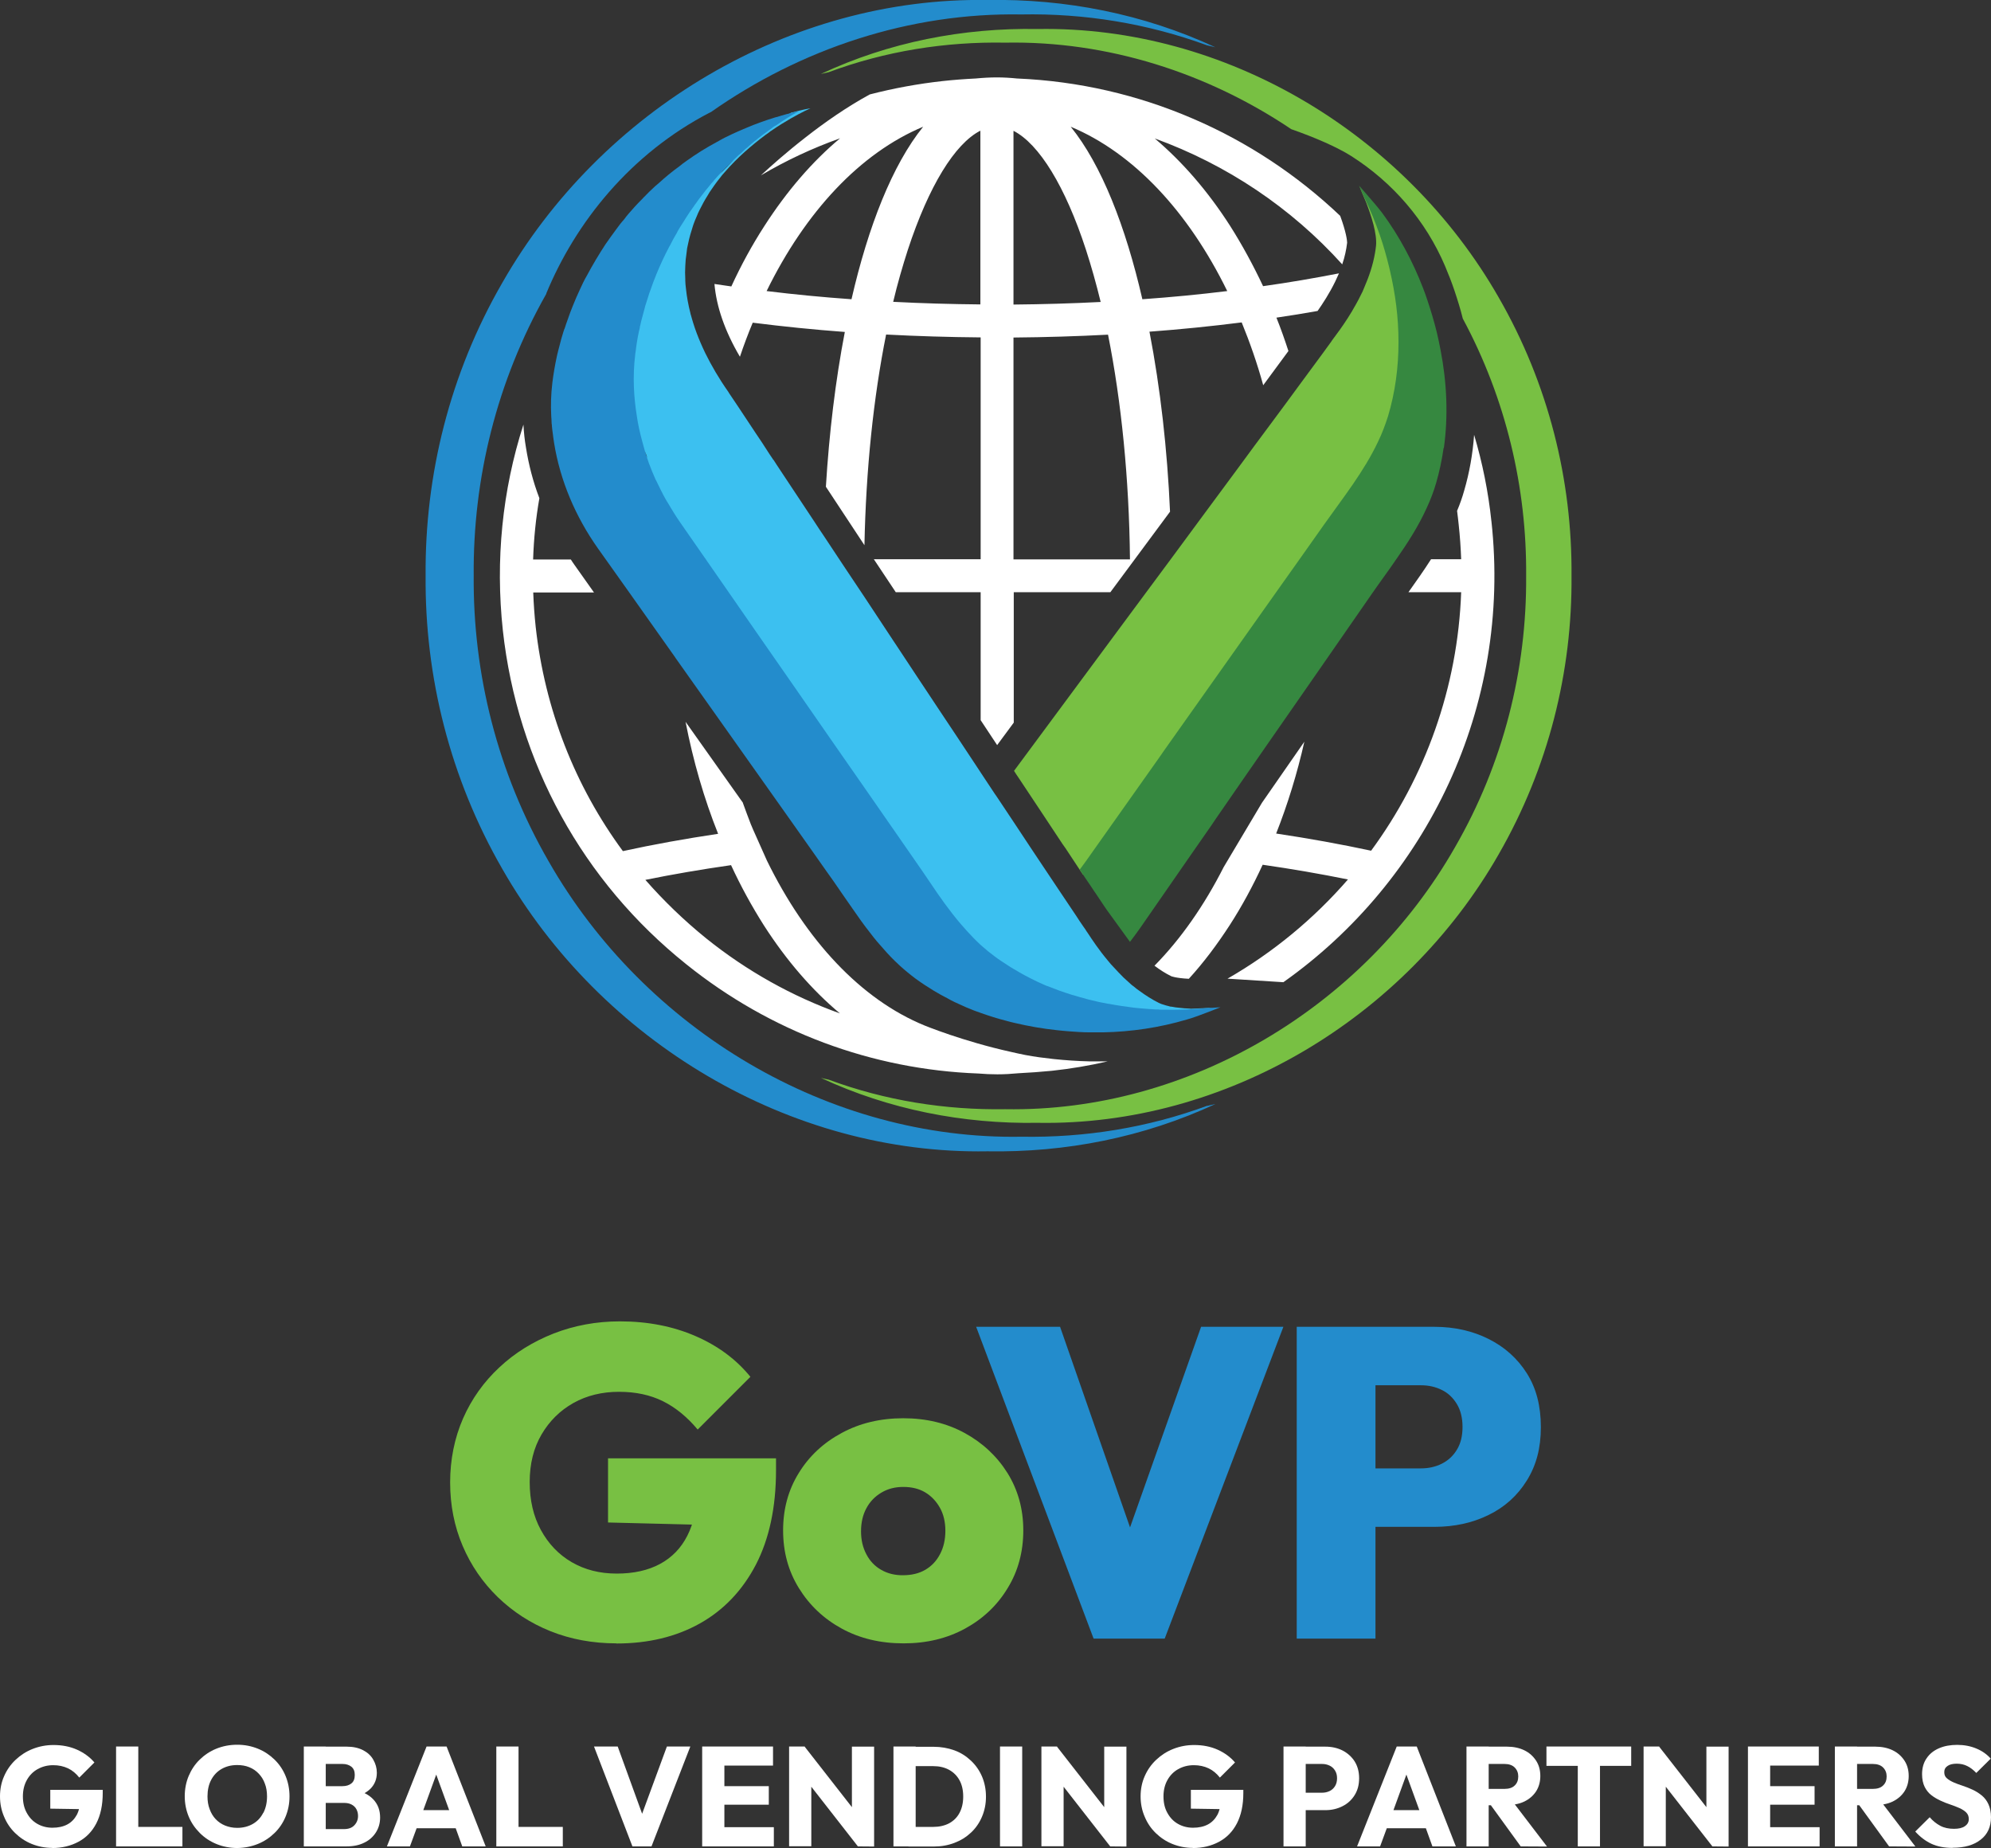 <?xml version="1.0" encoding="UTF-8"?>
<svg id="Layer_2" data-name="Layer 2" xmlns="http://www.w3.org/2000/svg" viewBox="0 0 146.14 135.62">
  <rect x="0" y="0" width="146.14" height="135.62" fill="#333333" stroke="none"/>
  <defs>
    <style>
      .cls-1 {
        fill: #fff;
      }

      .cls-2 {
        fill: #3cc0f0;
      }

      .cls-3 {
        fill: #238ccc;
      }

      .cls-4 {
        fill: #78c043;
      }

      .cls-5 {
        fill: #368840;
      }
    </style>
  </defs>
  <path class="cls-4" d="M115.35,42.26c.06,7.01-1.69,14.08-5.35,20.44-6.89,12.05-20.07,19.94-33.84,19.7-5.45.09-10.91-.97-15.91-3.3.19.05.38.09.57.13,4.16,1.54,8.57,2.24,12.97,2.17,13.43.23,26.29-7.46,33-19.21,3.58-6.2,5.28-13.09,5.23-19.93.05-6.46-1.47-12.97-4.65-18.88-.17-.69-.38-1.36-.6-2.02-.21-.63-.45-1.24-.7-1.83-1.42-3.34-3.84-6.14-6.89-8.08-1.03-.65-2.63-1.35-4.4-1.97-6.16-4.14-13.49-6.49-20.99-6.35-4.4-.08-8.81.62-12.97,2.17-.19.04-.38.09-.57.13,5-2.34,10.46-3.4,15.91-3.3,13.77-.24,26.95,7.65,33.84,19.69,3.66,6.35,5.41,13.43,5.35,20.45h0Z"/>
  <path class="cls-3" d="M88.61,81.16c.2-.05.4-.1.6-.14-5.27,2.45-11,3.57-16.74,3.47-14.48.25-28.36-8.05-35.6-20.72-3.85-6.69-5.69-14.13-5.63-21.51-.06-7.39,1.77-14.83,5.63-21.51C44.11,8.07,57.99-.23,72.47,0c5.73-.1,11.47,1.02,16.74,3.47-.2-.05-.4-.1-.6-.14-4.38-1.61-9.02-2.36-13.65-2.27-8.19-.14-16.16,2.51-22.8,7.18h-.02c-5.89,3.04-9.9,8.11-12.04,13.29v.03c-3.65,6.44-5.39,13.59-5.33,20.68-.06,7.19,1.74,14.46,5.5,20.97,7.06,12.36,20.58,20.46,34.71,20.21,4.64.08,9.27-.66,13.65-2.28h-.02Z"/>
  <path class="cls-1" d="M98.52,19.4c.19-.55.3-1.09.36-1.59,0-.15-.07-.78-.51-1.97-3.15-2.99-6.81-5.42-10.83-7.14-4.01-1.73-8.36-2.75-12.89-2.94-.49-.05-.98-.08-1.48-.08s-1.03.03-1.55.08c-.81.04-1.62.1-2.44.19-1.81.2-3.6.53-5.34.98-1.69.92-3.32,2.06-4.71,3.15-1.39,1.08-2.55,2.11-3.28,2.79,1.84-1.09,3.79-2,5.81-2.72-2.03,1.7-3.9,3.86-5.57,6.46-.89,1.38-1.7,2.86-2.41,4.41-.42-.06-.83-.12-1.24-.18.15,1.69.77,3.47,1.87,5.34.29-.86.6-1.69.94-2.5,2.2.28,4.47.51,6.76.68-.69,3.58-1.15,7.43-1.39,11.36.88,1.34,1.84,2.79,2.83,4.29.11-5.54.66-10.82,1.59-15.46,2.29.12,4.6.19,6.94.21v16.28h-7.84c.52.79,1.07,1.6,1.61,2.42h6.23v9.39c.41.62.81,1.23,1.21,1.83.39-.53.8-1.08,1.22-1.65v-9.57h7.09c1.48-1.99,2.96-3.99,4.38-5.91-.2-4.56-.71-9.07-1.51-13.21,2.3-.17,4.56-.4,6.77-.68.6,1.47,1.14,3.01,1.58,4.61.8-1.08,1.4-1.9,1.85-2.51-.27-.83-.56-1.65-.88-2.45,1.02-.15,2.02-.31,3.02-.49.38-.54.87-1.29,1.29-2.15.1-.21.19-.41.28-.61-1.79.35-3.65.67-5.57.94-.73-1.55-1.53-3.02-2.41-4.41-1.66-2.59-3.53-4.73-5.54-6.43,5.29,1.92,10.02,5.09,13.76,9.24ZM62.5,21.96c-2.12-.15-4.2-.35-6.23-.6,2.85-5.82,6.87-10.13,11.49-12.06-2.26,2.8-4.03,7.31-5.26,12.66ZM71.96,22.34c-2.16-.02-4.29-.08-6.4-.19.32-1.35.69-2.62,1.08-3.83,1.53-4.66,3.44-7.77,5.32-8.73v12.75ZM74.39,9.6c1.88.96,3.8,4.07,5.32,8.73.39,1.2.75,2.48,1.08,3.83-2.11.11-4.25.17-6.4.19v-12.75ZM74.39,41.05v-16.28c2.33-.02,4.65-.09,6.94-.21.98,4.92,1.55,10.57,1.61,16.49h-8.55ZM90.08,21.36c-2.03.25-4.11.45-6.23.6-1.23-5.35-3-9.87-5.26-12.66,4.62,1.93,8.64,6.24,11.49,12.06ZM79.96,77.89c-.86-.02-1.75-.08-2.61-.17-.35-.04-.72-.09-1.06-.13-.35-.05-.7-.1-1.04-.17s-.69-.14-1.02-.22c-3.54-.78-6.36-1.94-6.36-1.94-4.67-1.91-8.71-6.24-11.58-12.11l-1.03-2.31c-.03-.08-.07-.16-.1-.24l-.04-.09c-.2-.52-.4-1.05-.59-1.58v-.02c-1.4-1.98-2.81-3.96-4.21-5.94.56,2.88,1.36,5.64,2.39,8.22-2.41.36-4.75.78-6.99,1.27-3.52-4.78-5.73-10.41-6.4-16.46-.09-.84-.15-1.68-.18-2.52h4.46l-1.43-2.02c-.1-.13-.18-.27-.27-.4h-2.77c.05-1.52.2-3.02.46-4.5-.46-1.2-.78-2.44-.98-3.69-.1-.57-.16-1.15-.19-1.71-1.55,4.81-2.07,9.94-1.51,15.11,1.07,9.69,5.85,18.4,13.46,24.49,6.19,4.97,13.65,7.73,21.44,8.02.47.04.94.06,1.4.06.52,0,1.03-.03,1.55-.08.81-.04,1.63-.1,2.45-.18,1.39-.15,2.76-.38,4.09-.69h-1.34ZM51.83,68.86c-1.63-1.32-3.11-2.75-4.46-4.29,2.02-.41,4.12-.77,6.29-1.08.72,1.56,1.53,3.03,2.41,4.42,1.67,2.6,3.55,4.76,5.58,6.46-3.51-1.26-6.82-3.1-9.82-5.51ZM109.47,38.24v.02c-.23-2.19-.66-4.3-1.27-6.35-.1,1.42-.35,2.8-.73,4.1-.14.5-.31.98-.52,1.48.04.34.09.69.12,1.03.09.84.15,1.68.18,2.52h-2.21c-.53.83-1.1,1.63-1.66,2.42h3.87c-.25,7-2.64,13.57-6.61,18.97-2.24-.48-4.56-.9-6.97-1.26.84-2.13,1.54-4.39,2.07-6.74-1.04,1.5-2.08,2.99-3.11,4.48l-2.81,4.72c-1.43,2.82-3.15,5.28-5.08,7.24.41.31.82.57,1.23.77,0,0,.32.14,1.29.19,1.07-1.17,2.07-2.5,3.01-3.95.89-1.38,1.69-2.86,2.41-4.42,2.15.31,4.24.67,6.26,1.08-2.5,2.88-5.48,5.35-8.84,7.28l4.1.26c10.5-7.42,16.77-20.18,15.27-33.84Z"/>
  <path class="cls-2" d="M87.37,74.02c-.29-.01-.59-.03-.88-.07-.16-.01-.32-.04-.47-.07h-.02s-.07-.01-.1-.01c-.06-.02-.12-.03-.18-.05-.1-.02-.19-.05-.28-.08-.14-.04-.27-.08-.38-.14-.5-.25-.97-.55-1.42-.88-.15-.1-.3-.22-.44-.34-.07-.04-.12-.09-.18-.14-.19-.17-.38-.34-.56-.51-.12-.13-.26-.26-.38-.39-.19-.2-.37-.4-.55-.59-.07-.08-.13-.15-.2-.24-.69-.82-1.18-1.57-1.47-2.01-.05-.08-.09-.14-.13-.19-.02-.04-.04-.07-.06-.1-.02-.02-.03-.05-.05-.07-.01-.01-.03-.04-.03-.04-.02-.02-.07-.11-.35-.51l-.2-.31c-.29-.44-.7-1.05-1.2-1.79-.36-.53-.76-1.14-1.21-1.81-.3-.46-.64-.95-.98-1.47-.76-1.16-1.62-2.44-2.53-3.81-.03-.04-.06-.09-.1-.14-.33-.5-.68-1.02-1.02-1.54-.04-.07-.08-.13-.13-.2-.98-1.49-2.02-3.05-3.08-4.64-.49-.73-.98-1.49-1.48-2.23-.52-.79-1.04-1.58-1.56-2.36-.06-.09-.1-.16-.16-.24-.72-1.08-1.42-2.15-2.12-3.21-1.04-1.55-2.05-3.07-3-4.51-.24-.35-.47-.7-.69-1.04-.91-1.37-1.76-2.65-2.52-3.8-.16-.25-.33-.49-.47-.72-.04-.03-.06-.07-.09-.12-.15-.22-.3-.44-.43-.65-.11-.18-.23-.35-.33-.51-.16-.24-.32-.47-.47-.7-1.04-1.58-1.74-2.62-1.95-2.93-.04-.07-.06-.1-.06-.1-.69-.98-1.24-1.93-1.69-2.84-.25-.52-.46-1.01-.64-1.49-.1-.25-.17-.49-.25-.73-.07-.21-.12-.42-.18-.62-.02-.03-.02-.05-.02-.08-.16-.62-.27-1.23-.33-1.81-.02-.2-.05-.39-.05-.58v-.13c-.02-.32-.02-.64,0-.95.01-.33.04-.63.09-.94.02-.25.06-.49.12-.72.09-.45.22-.87.35-1.28.02-.05.05-.15.05-.15.07-.19.14-.37.22-.54.07-.18.15-.36.24-.53.17-.34.35-.68.55-.99.05-.09.1-.18.16-.27.25-.37.5-.73.77-1.06.1-.14.22-.28.34-.41.95-1.1,2-1.99,2.96-2.71.02-.01.04-.03.04-.03.13-.09.26-.18.38-.28.02,0,.03-.01.05-.03,1.03-.71,1.92-1.18,2.44-1.44.21-.1.36-.17.43-.2-.17.02-.32.06-.48.09-.1.03-.19.05-.29.07,0,0-.01,0-.02,0l-.63.16-5.04,3.06-4.35,6.3-1.27,3.23-1.34,5.41.58,6.64,2.8,5.41,6.58,9.45,13.98,20.18,3.2,3.02,3.23,1.63,5.93,1.71,3.66.15,2.95-.5-1.61.07ZM55.32,10.42s-.09.08-.14.12l.12-.1h.02ZM53.11,12.41l.76-.68s-.08.08-.13.13c-.1.1-.2.19-.3.31-.11.1-.21.21-.31.31-.08.09-.16.17-.24.25l.22-.31ZM47.35,33.1c.03.11.06.22.1.32.02.05.04.11.06.17l-.13-.21-.02-.28ZM85.6,74.1h.05s.05,0,.07,0h-.1s-.02,0-.02,0Z"/>
  <path class="cls-3" d="M49.71,17.04c-.19.31-.36.63-.52.95l-.06.1c-.35.66-.66,1.33-.94,2.01-.02.02-.02.03-.02.05-.15.38-.3.75-.42,1.12-.07.18-.13.35-.18.53-.06.18-.11.35-.17.53-.01.03-.03.07-.03.1-.02.02-.02.05-.02.07-.07.24-.13.47-.19.71-.07.23-.12.46-.17.69-.02.03-.02.05-.02.08,0,.05-.02.11-.03.17-.02.06-.03.11-.04.16-.07.31-.12.61-.17.92-.01.1-.03.19-.04.29-.01.08-.02.17-.03.25-.02.1-.03.19-.04.29-.19,1.58-.1,3.09.12,4.45.09.64.23,1.26.4,1.88.05.19.24.9.3,1.04.04.12.08.26.13.39.04.12.08.25.14.38.1.28.22.55.34.83.01.04.04.07.04.1.02.03.03.06.05.1,0,.01.01.02.02.03,0,.01.01.03.02.04.03.07.07.14.1.21.04.08.07.15.11.22.03.07.07.14.1.21.03.07.07.13.11.21.03.06.06.14.1.2.08.14.15.28.23.41l.13.21s.03.06.05.08c.04.08.09.16.14.24.06.1.13.2.19.31.14.24.3.46.45.69l1.87,2.69h.01s.06.1.06.1l1.68,2.42,1.99,2.87c1.87,2.69,3.74,5.37,5.6,8.06,1.84,2.63,3.67,5.28,5.5,7.91.14.21.29.41.43.62.02,0,.02.03.02.03.42.59.82,1.19,1.23,1.79.7,1.05,1.43,2.08,2.24,3.03.3.35.62.7.94,1.03h0c.15.16.31.3.48.47.05.04.1.09.16.14.28.25.56.48.86.7.34.26.71.5,1.07.73.11.08.23.14.34.21.4.24.8.47,1.22.68.21.11.42.21.63.31.1.05.21.09.31.14.1.04.22.09.32.14h.02c.3.12.59.23.89.34.31.11.62.21.93.31.05.01.1.03.15.04.29.09.57.17.85.24.04.02.09.03.13.04h.01c.07.02.12.04.19.05.23.06.45.1.68.16.22.04.45.09.67.13h.04c.61.12,1.21.2,1.82.28.3.03.59.06.88.08.15.01.3.03.44.03.15.02.31.02.45.02.12.02.24.02.36.02h.28c.72.01,1.45-.01,2.17-.06h.02c.29-.02.58-.04.87-.07h.08c.41-.02.7-.05.8-.05-.07.03-.39.15-.79.31-.55.21-1.26.48-1.68.59-1.99.59-4.07.9-6.15.94h-.96c-.53,0-1.07-.04-1.59-.08-.28-.02-.56-.05-.84-.08-1.04-.11-2.07-.29-3.09-.53-.21-.05-.42-.1-.63-.16-.63-.16-1.26-.36-1.88-.58-.09-.04-.18-.07-.28-.1-.13-.05-.28-.1-.41-.16-.23-.09-.45-.18-.68-.29-.36-.16-.72-.32-1.06-.52-.16-.09-.32-.17-.49-.26-.17-.1-.34-.19-.52-.3-.46-.28-.9-.57-1.34-.89-.4-.3-.79-.62-1.15-.95-.12-.11-.24-.23-.36-.34-.39-.38-.75-.78-1.1-1.19-.15-.17-.3-.34-.44-.52-.11-.13-.2-.27-.31-.4-.44-.56-.86-1.15-1.27-1.75-.46-.65-.9-1.3-1.35-1.95-.46-.65-.92-1.29-1.37-1.94-.53-.76-1.08-1.53-1.61-2.28-1.8-2.54-3.6-5.08-5.39-7.61-1.09-1.54-2.18-3.07-3.26-4.6,0,0-.02-.04-.03-.05l-3.37-4.76-1.72-2.42-.59-.83c-1.62-2.3-2.75-4.92-3.2-7.71-.02-.13-.04-.27-.06-.41,0-.09-.03-.16-.03-.24-.03-.19-.05-.38-.07-.58,0-.06,0-.12-.02-.19,0-.19-.02-.38-.03-.57-.04-.78-.02-1.58.08-2.41.04-.33.09-.68.15-1.02.06-.33.12-.68.2-1.02.06-.23.11-.47.18-.71.08-.34.18-.68.29-1.03,0-.02.02-.05.03-.08,0-.04.02-.09.05-.13.08-.25.16-.49.25-.73.1-.31.22-.6.34-.91.17-.42.35-.85.55-1.27.15-.33.31-.67.5-.99.41-.77.87-1.54,1.36-2.29.26-.37.52-.74.79-1.1.18-.25.36-.49.57-.72.1-.14.22-.29.34-.43.28-.32.56-.64.87-.95l.12-.12s.04-.04.04-.04c.02-.02.03-.04.05-.06.08-.08.15-.14.22-.22.14-.15.29-.29.44-.43.14-.14.3-.28.45-.4.49-.45,1-.87,1.54-1.26.17-.14.35-.28.53-.4.35-.25.72-.5,1.09-.73.35-.22.72-.43,1.09-.63.27-.15.54-.31.83-.44.22-.11.45-.22.68-.32.26-.11.52-.23.77-.33.31-.13.61-.25.92-.36.36-.13.73-.26,1.1-.37.03,0,.07-.02.1-.03h.03c.23-.08.47-.14.71-.21.3-.09.63-.16.95-.24-.59.32-1.15.67-1.69,1.05-.02.01-.04.02-.05.03-.08.03-.15.09-.23.14t-.02.03h-.01c-.08.06-.15.12-.23.17l-.04.03c-.06.05-.12.09-.18.13-.11.08-.2.15-.29.21-.02.02-.04.04-.07.06-.09.07-.18.13-.25.19-.03.03-.06.05-.09.08-.03.02-.06.05-.09.07h-.01c-.18.15-.36.3-.53.46-.13.1-.26.21-.37.33-.01.01-.03.02-.04.04-.02.02-.03.03-.05.05h-.01c-.16.13-.32.28-.47.43-.08.07-.14.14-.22.22-.1.1-.2.19-.3.31h-.01c-.11.1-.2.2-.3.31h-.01c-.11.1-.21.21-.31.32-.1.1-.19.21-.29.32-.06.06-.11.12-.15.18-.03.03-.06.06-.08.09-.03.03-.05.06-.08.09-.29.34-.56.69-.82,1.03-.02.02-.03.04-.05.06-.04.06-.08.11-.12.17-.04.06-.08.11-.12.17-.07.08-.12.16-.17.24-.09.12-.17.23-.25.35-.02.02-.03.05-.05.07-.1.14-.18.29-.28.43-.05.08-.11.17-.16.26-.09.14-.18.28-.27.42-.05.09-.11.18-.16.27l-.05.09Z"/>
  <path class="cls-4" d="M102.86,20.82l-.4-1.93-2.7-5.26.51,1.21c.38.98.82,2.33.73,3.2-.02.17-.04.34-.07.5-.15.91-.46,1.8-.81,2.6-.07.18-.14.34-.23.5-.11.23-.23.46-.35.67-.83,1.52-1.74,2.59-1.84,2.78-.05.08-.94,1.29-2.38,3.24-.57.77-1.21,1.66-1.94,2.63-.82,1.1-1.73,2.33-2.69,3.64-1.47,1.98-3.07,4.16-4.72,6.39-1.01,1.36-2.04,2.76-3.07,4.14-3.07,4.15-6.09,8.22-8.47,11.44.11.18.22.34.33.5.66,1,1.26,1.9,1.8,2.71.53.81,1.01,1.52,1.43,2.16.08.1.14.21.22.31.39.59.73,1.1,1.03,1.56,0,0,0,0,0,0l.27.4,21.86-30.83,1.29-3.2.49-5.9-.3-3.46Z"/>
  <path class="cls-5" d="M81.25,66.79c-.07-.1-.25-.36-.76-1.13-.12-.18-.27-.39-.43-.64-.23-.33-.5-.73-.81-1.21.05-.06.1-.11.14-.18.12-.17.26-.34.38-.52l.55-.78,4.77-6.74.36-.52c2.74-3.87,5.48-7.74,8.22-11.61,1.12-1.56,2.22-3.14,3.33-4.7l.14-.2c1.42-2.01,2.97-3.94,4.01-6.15.29-.59.52-1.21.73-1.86.53-1.77.77-3.6.77-5.44s-.23-3.54-.63-5.26c-.02-.09-.04-.17-.06-.26-.19-.78-.41-1.56-.67-2.31-.33-.96-.73-1.92-1.17-2.83,0-.02-.02-.05-.03-.07-.18-.43-.31-.72-.33-.75.03.03.27.3.57.65.39.45.88,1.02,1.14,1.37,1.23,1.67,2.22,3.52,2.97,5.46.12.31.23.61.33.92.26.77.49,1.55.69,2.35.1.44.2.88.28,1.32.46,2.37.57,4.81.24,7.18h-.02c-.12.86-.3,1.71-.54,2.54-.19.66-.43,1.28-.71,1.88-.6,1.32-1.39,2.55-2.23,3.75-.55.81-1.15,1.61-1.71,2.42-1.37,1.98-2.75,3.96-4.12,5.94-1.15,1.66-2.31,3.32-3.47,4.99-1.31,1.88-2.61,3.77-3.92,5.66l-.35.52-1.58,2.27-3.66,5.28c-.24.33-.48.67-.73.99l-1.69-2.33Z"/>
  <g>
    <path class="cls-4" d="M45.24,120.6c-1.74,0-3.35-.3-4.83-.89-1.47-.59-2.76-1.43-3.87-2.5-1.11-1.08-1.97-2.33-2.58-3.76-.61-1.43-.92-2.99-.92-4.66s.32-3.26.95-4.7c.63-1.43,1.52-2.68,2.66-3.74,1.14-1.07,2.47-1.89,3.99-2.49,1.52-.59,3.14-.89,4.86-.89,2.04,0,3.89.36,5.55,1.08s3,1.72,4.03,2.99l-3.87,3.87c-.77-.92-1.62-1.62-2.55-2.08s-2-.69-3.23-.69-2.36.27-3.34.82-1.76,1.32-2.34,2.31-.87,2.15-.87,3.49.27,2.51.82,3.52c.55,1.01,1.3,1.8,2.26,2.36s2.06.84,3.31.84,2.31-.24,3.18-.71,1.54-1.16,2-2.07c.46-.9.69-1.98.69-3.23l3.91,2.52-10.42-.26v-4.71h12.33v.87c0,2.73-.5,5.05-1.48,6.94-.99,1.89-2.36,3.33-4.11,4.31-1.75.98-3.79,1.47-6.12,1.47h-.01Z"/>
    <path class="cls-4" d="M73.95,108.1c-.78-1.24-1.83-2.22-3.15-2.94-1.32-.72-2.82-1.08-4.5-1.08s-3.19.36-4.52,1.08c-1.34.72-2.39,1.7-3.15,2.94-.77,1.24-1.15,2.64-1.15,4.21s.38,2.98,1.16,4.24c.78,1.26,1.83,2.25,3.15,2.97,1.32.72,2.83,1.08,4.53,1.08h.01c1.68,0,3.18-.36,4.5-1.08,1.32-.72,2.37-1.71,3.13-2.97.77-1.25,1.15-2.67,1.15-4.24s-.39-2.97-1.16-4.21ZM69,114.05c-.26.5-.62.88-1.08,1.15-.46.27-1.01.4-1.63.4h.01c-.6.01-1.14-.12-1.61-.39-.48-.27-.84-.65-1.1-1.15-.26-.5-.39-1.04-.39-1.68s.13-1.21.39-1.69c.26-.49.63-.87,1.1-1.15.47-.28.99-.42,1.61-.42s1.16.13,1.61.4c.45.27.81.65,1.08,1.13.27.48.4,1.05.4,1.69s-.13,1.22-.39,1.71Z"/>
    <path class="cls-3" d="M80.27,120.25l-8.62-22.88h6.16l6.45,18.49h-2.65l6.55-18.49h6.04l-8.71,22.88h-5.23.01Z"/>
    <path class="cls-3" d="M112.07,100.78c-.69-1.09-1.63-1.93-2.81-2.52-1.18-.59-2.51-.89-3.97-.89h-5.52v4.29h4.52c.56,0,1.07.11,1.53.34.46.22.83.57,1.11,1.03.28.46.42,1.02.42,1.69s-.14,1.23-.42,1.68c-.28.46-.65.79-1.11,1.02-.46.23-.97.34-1.53.34h-4.52v4.29h5.52c1.46,0,2.79-.29,3.97-.87,1.19-.58,2.12-1.42,2.81-2.53.69-1.11,1.03-2.37,1.03-3.92s-.34-2.86-1.03-3.95ZM95.18,97.37v22.88h5.78v-22.88h-5.78Z"/>
  </g>
  <g>
    <path class="cls-1" d="M3.83,135.61c-.53,0-1.03-.1-1.5-.29-.47-.19-.87-.46-1.22-.8s-.62-.74-.81-1.2c-.2-.46-.3-.96-.3-1.49s.1-1.03.3-1.48c.2-.46.48-.86.84-1.2s.77-.61,1.25-.8.99-.29,1.54-.29c.63,0,1.2.11,1.72.34.51.23.94.54,1.28.94l-1.11,1.11c-.24-.3-.51-.53-.83-.68s-.68-.23-1.08-.23c-.43,0-.81.1-1.15.29-.34.19-.6.46-.79.8s-.29.74-.29,1.2.09.86.28,1.2c.19.35.44.62.77.81s.7.29,1.12.29.79-.08,1.09-.24.53-.4.7-.71c.16-.31.24-.68.24-1.13l1.08.73-3.27-.05v-1.38h3.85v.24c0,.88-.16,1.62-.47,2.22s-.75,1.05-1.31,1.35-1.2.46-1.93.46h0Z"/>
    <path class="cls-1" d="M9.77,134.07v1.43h3.62v-1.43h-3.62ZM8.52,128.17v7.33h1.63v-7.33h-1.63Z"/>
    <path class="cls-1" d="M20.96,130.33c-.19-.46-.46-.86-.81-1.2-.35-.34-.75-.61-1.22-.8-.47-.19-.97-.29-1.52-.29s-1.06.1-1.53.29c-.47.19-.87.46-1.22.8-.35.34-.62.75-.81,1.2-.19.45-.29.96-.29,1.49s.1,1.03.29,1.49.47.86.82,1.21c.35.35.76.62,1.23.81.47.19.98.29,1.53.29h-.01c.54-.01,1.04-.11,1.51-.3.47-.19.87-.46,1.22-.8.35-.34.62-.74.81-1.2.19-.46.29-.95.29-1.49s-.1-1.04-.29-1.5ZM19.32,133.04c-.18.35-.43.62-.76.81s-.71.29-1.15.29h0c-.32,0-.62-.06-.89-.17-.27-.11-.5-.27-.69-.47s-.34-.45-.44-.73c-.11-.28-.16-.59-.16-.94,0-.46.09-.87.27-1.21s.43-.61.76-.8.71-.29,1.15-.29c.33,0,.62.05.89.16.27.11.49.26.69.47.2.21.35.45.45.73.11.28.16.59.16.94,0,.46-.09.86-.27,1.21Z"/>
    <path class="cls-1" d="M27.4,132.05c-.18-.19-.39-.34-.64-.46.18-.1.33-.22.46-.35.29-.31.44-.69.44-1.14,0-.35-.09-.66-.26-.96-.17-.3-.42-.53-.75-.7-.33-.17-.73-.26-1.2-.26h-1.9v1.27h1.59c.27,0,.48.07.65.2.17.14.25.33.25.61s-.08.49-.25.62c-.16.13-.38.2-.65.2h-1.59v1.23h1.72c.21,0,.39.04.54.12s.27.19.35.34c.08.15.12.31.12.5,0,.26-.09.49-.27.68s-.43.28-.75.28h-1.72v1.27h1.88c.52,0,.96-.09,1.33-.28.37-.18.65-.44.85-.76.2-.32.3-.68.3-1.08,0-.53-.16-.97-.5-1.33ZM22.3,128.17v7.33h1.61v-7.33h-1.61Z"/>
    <path class="cls-1" d="M30.05,132.84v1.33h3.99v-1.33h-3.99ZM32.78,128.17h-1.47l-2.91,7.33h1.69l.98-2.66.95-2.61.95,2.61.48,1.33.48,1.33h1.72l-2.87-7.33Z"/>
    <path class="cls-1" d="M37.69,134.07v1.43h3.62v-1.43h-3.62ZM36.43,128.17v7.33h1.63v-7.33h-1.63Z"/>
    <path class="cls-1" d="M46.42,135.5l-2.82-7.33h1.74l2.15,5.92h-.72l2.18-5.92h1.72l-2.85,7.33h-1.4Z"/>
    <path class="cls-1" d="M52.78,134.09v1.41h4.02v-1.41h-4.02ZM52.78,131.08v1.36h3.65v-1.36h-3.65ZM52.78,128.17v1.4h3.96v-1.4h-3.96ZM51.54,128.17v7.33h1.63v-7.33h-1.63Z"/>
    <path class="cls-1" d="M62.53,128.18v5.86l.44,1.46h0s1.19.01,1.19.01v-7.33h-1.63ZM62.53,132.62l-3.46-4.43-.02-.02-.4,1.8.9,1.15,3.42,4.38.4-1.8-.84-1.08ZM59.07,128.19v-.02h-1.15v7.32h1.63v-5.86l-.48-1.44Z"/>
    <path class="cls-1" d="M72.08,130.37c-.19-.44-.46-.83-.81-1.16-.35-.33-.75-.59-1.22-.76-.47-.17-.98-.26-1.53-.26h-1.89v1.42h1.87c.45,0,.83.09,1.16.27.33.18.59.44.77.77.18.33.27.73.27,1.19s-.09.86-.27,1.2c-.18.34-.44.59-.77.77-.33.17-.72.26-1.16.26h-1.82v1.44h1.86c.55,0,1.05-.09,1.52-.27.47-.18.87-.43,1.22-.76.34-.32.61-.71.8-1.16s.29-.93.29-1.47-.1-1.03-.29-1.48ZM65.58,128.17v7.33h1.63v-7.33h-1.63Z"/>
    <path class="cls-1" d="M73.4,135.5v-7.33h1.63v7.33h-1.63Z"/>
    <path class="cls-1" d="M81.05,128.18v5.86l.44,1.46h0s1.19.01,1.19.01v-7.33h-1.63ZM81.05,132.62l-3.46-4.43-.02-.02-.4,1.8.9,1.15,3.42,4.38.4-1.8-.84-1.08ZM77.59,128.19v-.02h-1.15v7.32h1.63v-5.86l-.48-1.44Z"/>
    <path class="cls-1" d="M87.55,135.61c-.53,0-1.03-.1-1.5-.29-.47-.19-.87-.46-1.22-.8s-.62-.74-.81-1.2c-.2-.46-.3-.96-.3-1.49s.1-1.03.3-1.48c.2-.46.48-.86.84-1.2s.77-.61,1.25-.8.99-.29,1.54-.29c.63,0,1.2.11,1.72.34.51.23.94.54,1.28.94l-1.11,1.11c-.24-.3-.51-.53-.83-.68s-.68-.23-1.08-.23c-.43,0-.81.1-1.15.29-.34.19-.6.46-.79.8s-.29.74-.29,1.2.09.86.28,1.2c.19.35.44.62.77.81s.7.29,1.12.29.79-.08,1.09-.24.53-.4.7-.71c.16-.31.24-.68.24-1.13l1.08.73-3.27-.05v-1.38h3.85v.24c0,.88-.16,1.62-.47,2.22s-.75,1.05-1.31,1.35-1.2.46-1.93.46h0Z"/>
    <path class="cls-1" d="M99.43,129.26c-.22-.34-.52-.61-.89-.8-.38-.19-.8-.28-1.26-.28h-1.82v1.27h1.58c.2,0,.38.04.55.12.17.08.3.2.4.36.1.16.15.34.15.57s-.05.42-.15.58c-.1.16-.23.28-.4.36-.17.08-.35.12-.55.12h-1.58v1.28h1.82c.47,0,.89-.1,1.26-.29.38-.19.67-.46.89-.81.22-.35.33-.76.33-1.24s-.11-.89-.33-1.24ZM94.21,128.17v7.33h1.63v-7.33h-1.63Z"/>
    <path class="cls-1" d="M101.26,132.84v1.33h3.99v-1.33h-3.99ZM103.99,128.17h-1.47l-2.91,7.33h1.69l.49-1.33.49-1.33.95-2.61.95,2.61.48,1.33.48,1.33h1.72l-2.87-7.33Z"/>
    <path class="cls-1" d="M113.55,135.51l-2.36-3.09-.36-.47-1.49.4.09.13,2.19,3.02h0s1.93.01,1.93.01ZM112.75,129.21c-.21-.32-.49-.58-.86-.76s-.8-.27-1.28-.27h-1.74v1.27h1.56c.33,0,.58.09.75.26.17.17.26.39.26.65,0,.28-.08.5-.26.67-.17.17-.43.25-.75.25h-1.55v1.2h1.68c.22,0,.44-.02.63-.06.25-.04.48-.11.69-.21.37-.18.66-.43.87-.75.21-.33.31-.71.31-1.13s-.1-.8-.31-1.12ZM107.64,128.17v7.33h1.63v-7.33h-1.63Z"/>
    <path class="cls-1" d="M115.81,128.28v7.22h1.63v-7.22h-1.63ZM113.51,128.17v1.42h6.22v-1.42h-6.22Z"/>
    <path class="cls-1" d="M125.25,128.18v5.86l.44,1.46h0s1.19.01,1.19.01v-7.33h-1.63ZM125.25,132.62l-3.46-4.43-.02-.02-.4,1.8.9,1.15,3.42,4.38.4-1.8-.84-1.08ZM121.79,128.19v-.02h-1.15v7.32h1.63v-5.86l-.48-1.44Z"/>
    <path class="cls-1" d="M129.54,134.09v1.41h4.02v-1.41h-4.02ZM129.54,131.08v1.36h3.65v-1.36h-3.65ZM129.54,128.17v1.4h3.96v-1.4h-3.96ZM128.3,128.17v7.33h1.63v-7.33h-1.63Z"/>
    <path class="cls-1" d="M140.59,135.51l-2.36-3.09-.36-.47-1.49.4.09.13,2.19,3.02h0s1.93.01,1.93.01ZM139.79,129.21c-.21-.32-.49-.58-.86-.76s-.8-.27-1.28-.27h-1.74v1.27h1.56c.33,0,.58.09.75.26.17.17.26.39.26.65,0,.28-.08.5-.26.67-.17.17-.43.25-.75.25h-1.55v1.2h1.68c.22,0,.44-.02.63-.06.25-.04.48-.11.69-.21.37-.18.66-.43.87-.75.21-.33.31-.71.31-1.13s-.1-.8-.31-1.12ZM134.68,128.17v7.33h1.63v-7.33h-1.63Z"/>
    <path class="cls-1" d="M143.32,135.61c-.6,0-1.12-.1-1.55-.3s-.83-.5-1.19-.9l1.06-1.05c.23.27.5.48.78.63s.62.22,1,.22c.35,0,.61-.06.8-.19s.29-.3.29-.52c0-.2-.06-.36-.19-.49-.12-.12-.29-.23-.49-.32s-.43-.18-.67-.26c-.25-.08-.49-.18-.73-.29s-.46-.24-.67-.4-.37-.37-.49-.61-.19-.56-.19-.93c0-.45.11-.84.33-1.16.22-.33.52-.57.91-.74s.83-.25,1.34-.25.98.09,1.41.27.78.43,1.05.74l-1.06,1.05c-.22-.23-.44-.4-.67-.51-.22-.11-.48-.17-.76-.17s-.51.05-.67.16c-.17.11-.25.26-.25.46s.06.34.19.45c.12.11.29.21.49.3s.43.17.67.25c.25.08.49.18.73.29.24.11.46.25.67.42s.37.38.49.64c.12.26.19.58.19.96,0,.7-.25,1.25-.75,1.64-.5.4-1.19.6-2.06.6h-.01Z"/>
  </g>
</svg>